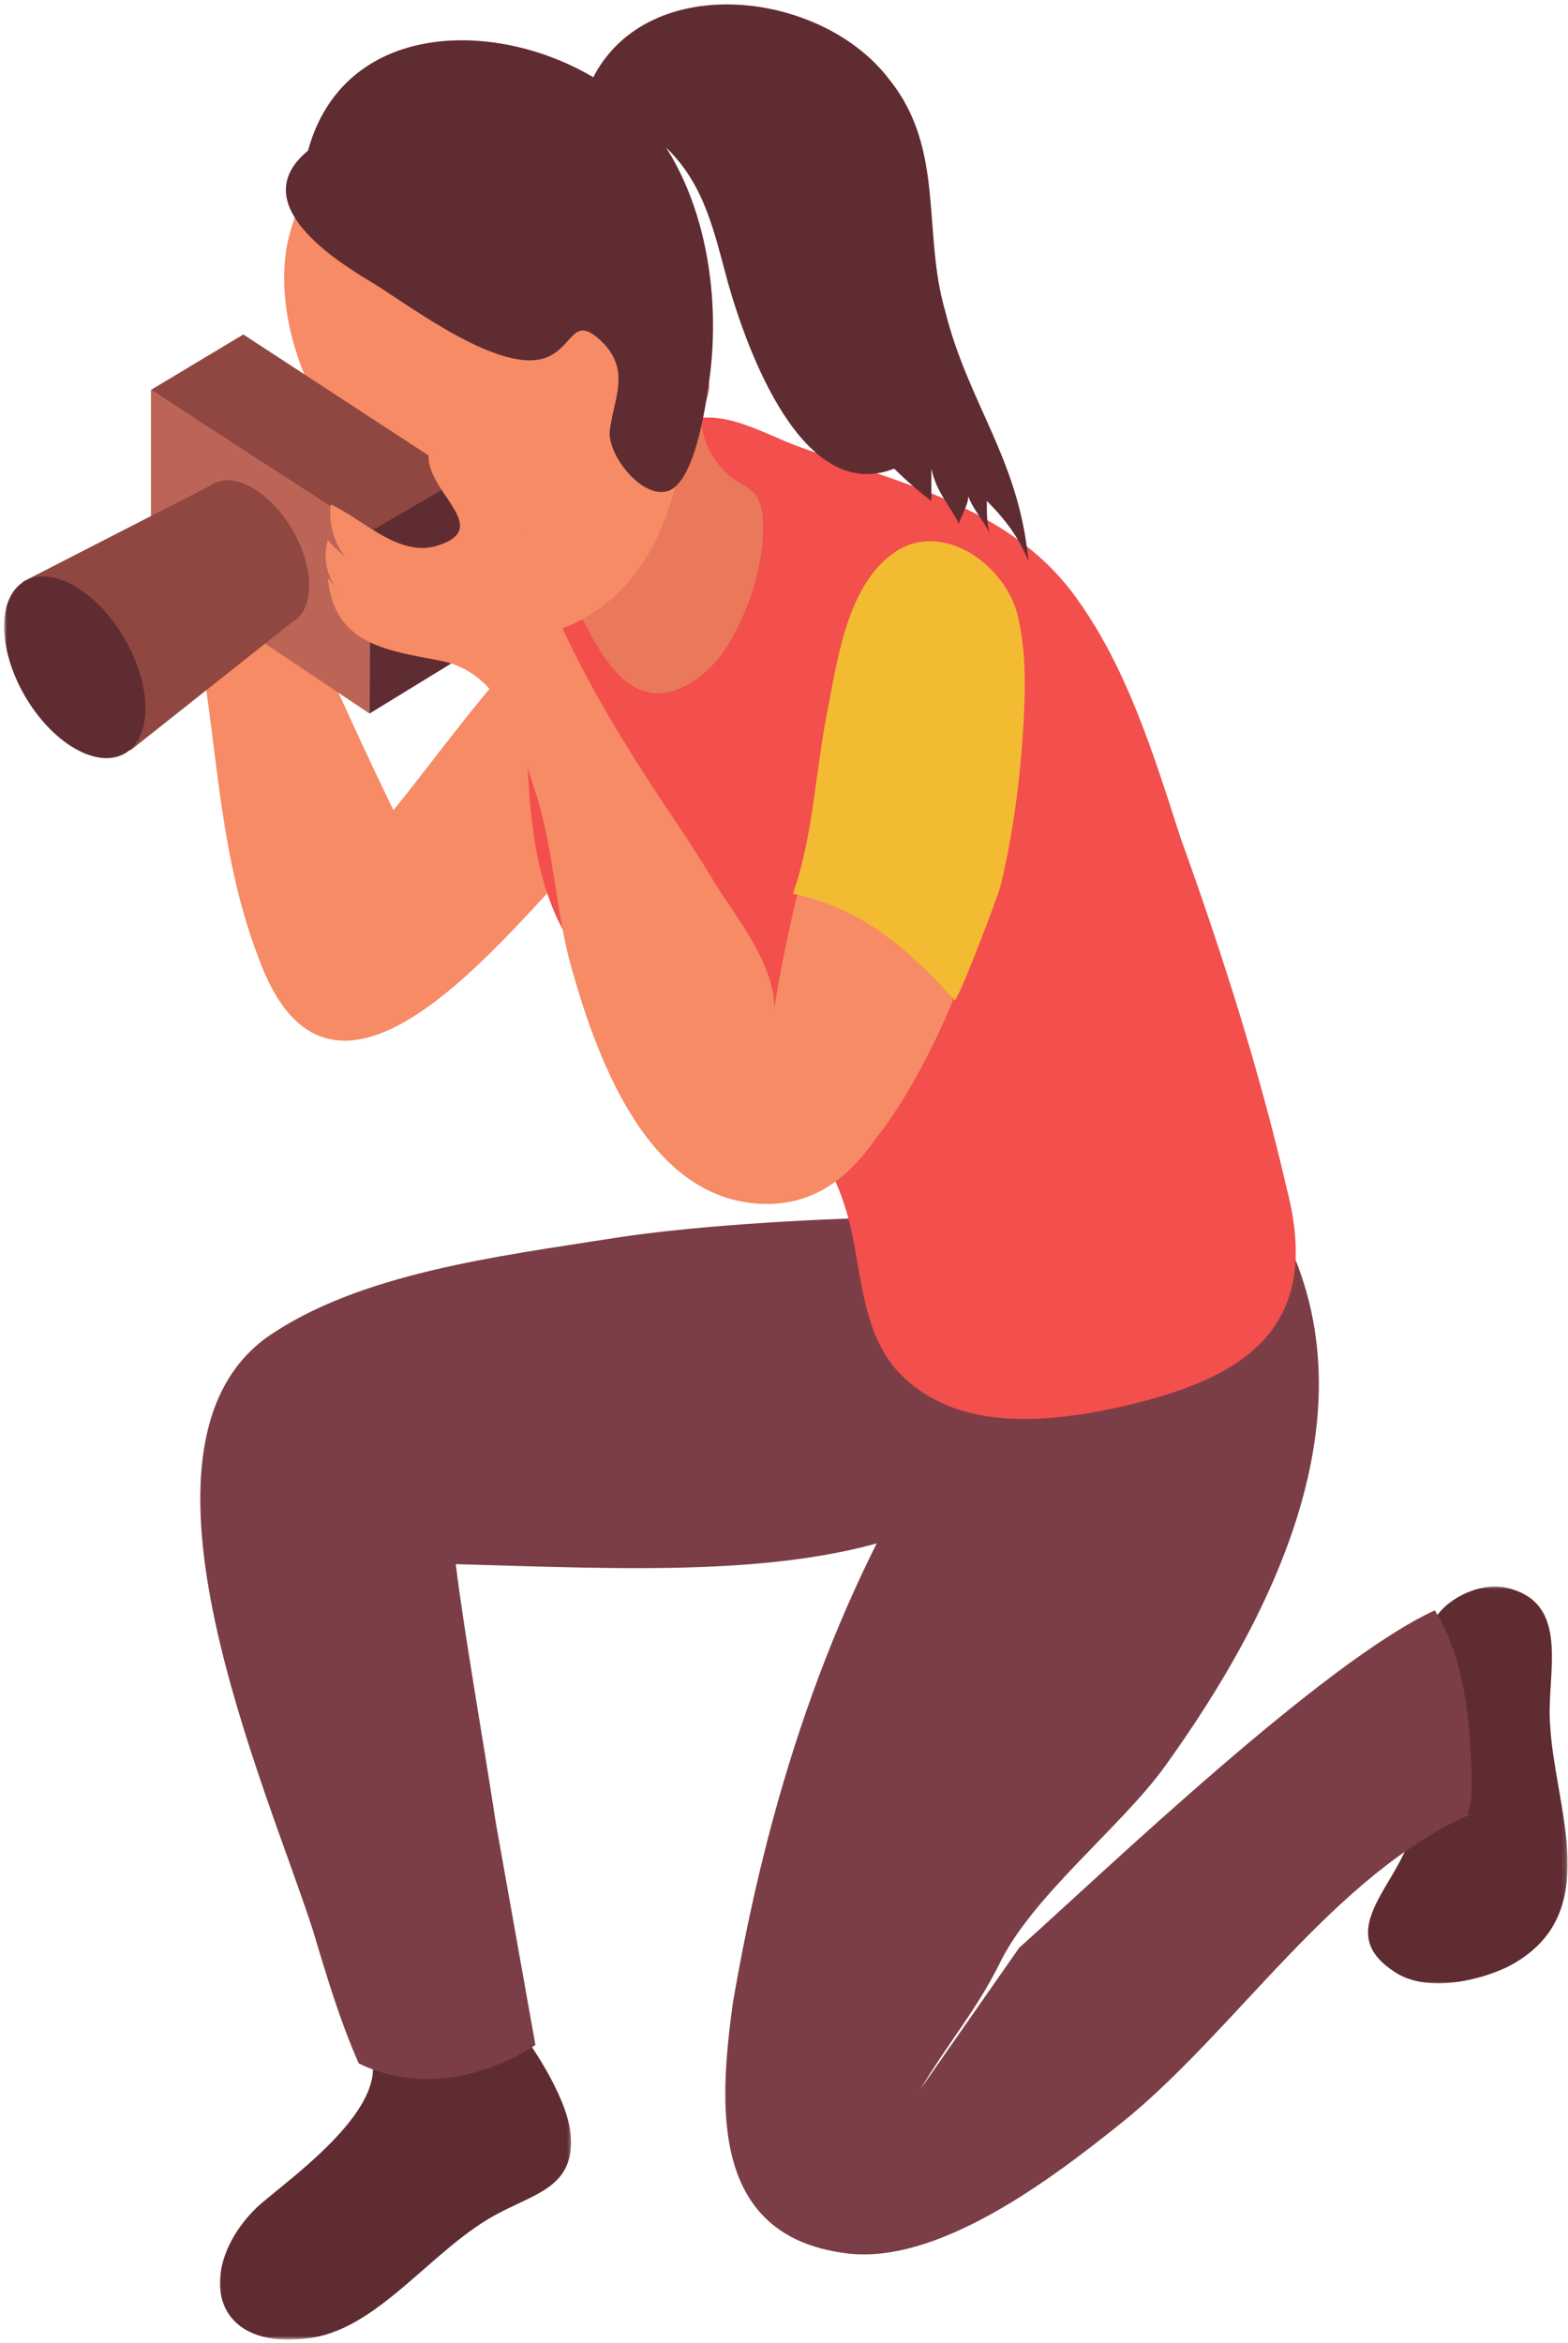 <svg width="336" height="502" viewBox="0 0 336 502" fill="none" xmlns="http://www.w3.org/2000/svg">
<path d="M40.019 126.194C46.883 152.168 45.357 178.908 55.279 204.892C70.561 247.689 105.675 203.366 122.467 185.798C119.409 172.798 115.592 150.642 114.831 136.887C104.904 146.053 91.936 164.397 84.3 173.564C71.321 146.824 62.915 126.194 53.758 106.324C45.357 115.491 35.435 113.975 40.019 126.954V126.194Z" fill="#F68B65"/>
<mask id="mask0_3338_4674" style="mask-type:luminance" maskUnits="userSpaceOnUse" x="46" y="431" width="77" height="71">
<path d="M46.668 431.27H122.668V501.254H46.668V431.27Z" fill="white"/>
</mask>
<g mask="url(#mask0_3338_4674)">
<path d="M75.934 435.299C90.195 447.492 62.236 466.409 55.158 472.82C42.392 485.034 44.189 503.383 65.262 501.049C80.856 499.789 92.575 481.44 107.132 474.029C115.45 469.701 123.637 468.086 122.184 456.518C121.205 449.023 113.684 437.159 108.554 431.492C98.95 434.404 87.189 436.44 76.439 435.227L75.934 435.299Z" fill="#5F2C32"/>
</g>
<path d="M192.069 261.016L194.642 260.828C179.793 260.828 150.106 262.318 131.304 265.292C107.122 269.12 76.877 272.724 57.09 286.589C24.434 310.354 57.09 382.661 66.986 413.359C69.95 423.271 72.918 433.167 76.877 442.083C96.174 451.495 114.726 438.13 114.726 438.13L106.252 390.552C103.304 371.328 99.59 350.536 97.658 335.12C133.778 336.109 168.913 338.083 195.632 328.188C228.007 316.755 227.835 260.411 192.069 261.016Z" fill="#7B3E46"/>
<mask id="mask1_3338_4674" style="mask-type:luminance" maskUnits="userSpaceOnUse" x="292" y="339" width="44" height="87">
<path d="M292 339.625H335.88V425.292H292V339.625Z" fill="white"/>
</mask>
<g mask="url(#mask1_3338_4674)">
<path d="M307.447 347.005C309.427 343.031 316.354 339.078 322.296 340.063C337.14 343.031 331.197 358.886 332.187 369.781C333.182 387.609 344.057 410.391 323.286 421.281C317.343 424.255 305.463 427.229 298.541 422.271C286.661 414.349 297.557 405.438 301.51 395.531C306.458 380.677 312.401 360.865 305.463 346.005L307.447 347.005Z" fill="#5F2C32"/>
</g>
<path d="M197.208 447.649C203.145 437.733 209.109 430.837 214.062 420.941C221.052 406.295 240.281 391.446 249.682 378.358C272.479 346.66 294.593 303.212 275.145 264.425C256.208 226.639 210.072 292.806 200.276 308.509C177.239 345.436 164.369 386.347 157.031 429.207C154.062 450.993 152.088 478.733 180.786 482.691C200.572 485.665 225.312 466.847 240.156 454.957C264.901 435.149 285.677 401.477 315.369 388.597H314.375C315.369 386.613 315.369 384.634 315.369 381.665V384.634C315.369 371.764 314.375 355.92 307.447 345.024C283.697 355.92 237.187 400.488 218.385 417.321L197.208 447.649Z" fill="#7B3E46"/>
<path d="M112.5 147.91C113.495 188.525 114.484 207.348 154.063 228.145C168.37 235.66 178.063 245.989 182 261.832C184.667 272.572 184.682 285.968 192.891 294.353C203.964 305.66 220.813 305.056 235.214 302.426C265.885 296.489 283.698 285.593 275.786 254.89C269.854 229.14 261.927 204.379 253.016 179.614C247.188 161.645 241.427 142.593 230.01 127.254C215.953 108.358 192.214 103.317 171.339 95.759C162.745 92.666 153.021 85.994 143.917 91.65C135.042 97.16 129.234 108.91 125.365 118.207C120.417 130.098 114.484 143.957 111.516 156.827L112.5 147.91Z" fill="#F24F4D"/>
<path d="M137.338 110.453C142.25 102.984 143.119 97.901 143.5 89.505C143.651 86.182 145.864 76.531 150.437 79.755C153.833 82.151 150.646 86.338 150.416 89.172C150.01 93.963 152.661 98.588 156.067 101.755C157.755 103.318 160.854 104.354 162.099 106.297C165.109 110.984 162.708 122.651 160.901 127.651C158.406 134.594 154.786 142.167 148.276 146.135C135.651 153.854 129.38 141.187 124.484 132.073C120.484 124.62 120.484 125.729 127.385 121.078C131.458 118.328 134.651 114.557 137.338 110.453Z" fill="#EA795C"/>
<path d="M87.559 127.926C105.147 143.265 129.319 137.499 140.111 116.546C152.944 91.629 150.58 42.296 120.418 30.056C105.366 23.952 86.174 23.567 72.809 33.91C58.2 45.249 58.825 64.108 65.059 79.879C71.543 96.291 73.502 115.65 87.559 127.926Z" fill="#F68B65"/>
<path d="M32.344 83.54L79.349 114.243L99.135 102.358L52.141 71.66L32.344 83.54Z" fill="#904741"/>
<path d="M32.344 83.543V121.517L79.182 152.876L79.271 113.913L32.344 83.543Z" fill="#BC6556"/>
<path d="M99.137 102.359V140.656L79.184 152.875L79.272 113.911L99.137 102.359Z" fill="#5F2C32"/>
<path d="M72.473 126.61C72.775 126.985 73.077 127.334 73.415 127.683C73.061 127.318 72.759 126.969 72.473 126.61ZM204.202 214.318C197.254 194.714 172.613 187.12 172.613 187.12C171.218 186.704 165.926 214.448 165.941 216.12C165.869 205.782 157.202 196.011 152.191 187.584C148.296 181.032 143.843 174.777 139.691 168.365C130.999 154.948 122.811 141.1 116.931 126.193C114.322 119.553 112.572 111.365 107.603 106.073C106.316 104.704 91.905 96.329 91.843 97.422C91.337 105.501 105.915 113.146 93.639 116.933C85.421 119.454 77.837 111.235 70.884 108.073C70.379 112.146 71.525 116.198 73.968 119.282C72.598 118.073 71.056 116.87 70.259 115.667C69.176 119.454 69.962 123.224 72.186 126.224C71.587 125.443 71.035 124.657 70.259 123.881C71.577 137.995 82.681 139.329 94.212 141.521C107.936 144.146 111.087 158.542 114.874 170.152C118.681 181.886 119.03 195.219 122.431 207.271C128.046 227.219 139.186 257.943 164.4 257.943C175.129 257.943 182.363 251.678 187.822 243.735C197.358 231.751 204.202 214.318 204.202 214.318Z" fill="#F68B65"/>
<path d="M137.246 24.446C117.975 4.525 74.954 -0.371 65.996 32.28C53.038 42.952 69.777 54.587 79.262 60.248C87.189 64.972 107.611 80.863 117.465 76.431C122.939 73.988 122.819 67.472 128.673 72.926C135.387 79.176 131.475 85.405 130.673 92.264C130.085 97.301 137.361 106.759 142.933 105.254C148.861 103.665 151.225 86.889 151.939 81.879C154.715 62.592 150.928 39.16 137.246 24.446Z" fill="#5F2C32"/>
<path d="M219.522 142.965C219.366 139.131 218.934 135.345 218.053 131.777C215.418 121.053 201.949 111.256 191.642 118.371C181.465 125.407 179.418 141.616 177.225 152.704C174.72 165.454 174.241 179.194 169.902 191.506C184.736 194.48 194.642 203.392 204.533 214.287C205.147 214.954 213.923 191.798 214.376 189.928C216.819 179.772 218.319 169.334 219.064 158.907C219.428 153.808 219.746 148.34 219.522 142.965Z" fill="#F3BB32"/>
<path d="M220.37 120.193C218.385 98.401 207.5 86.516 202.557 66.703C197.604 49.865 202.557 32.042 190.677 17.177C175.833 -2.63 137.245 -6.583 126.359 18.172C130.313 27.084 137.245 26.094 143.177 32.042C151.099 39.964 153.073 49.865 156.042 60.755C159.995 74.62 171.849 108.224 191.599 100.406C194.229 102.984 196.896 105.333 199.578 107.313C199.578 105.333 199.578 103.359 199.578 100.375C200.573 105.333 203.542 108.297 205.521 112.266C205.521 111.281 207.5 108.297 207.5 106.323C208.49 109.297 211.458 112.266 212.448 115.24C211.458 113.255 211.458 110.281 211.458 107.313C215.417 111.281 218.385 115.24 220.37 120.193Z" fill="#5F2C32"/>
<path d="M66.246 125.469C66.246 117.771 60.814 108.401 54.116 104.516C50.48 102.417 47.246 102.432 45.022 104.068L4.887 124.641L27.892 160.797L62.569 133.318C64.835 132.089 66.246 129.391 66.246 125.469Z" fill="#904741"/>
<mask id="mask2_3338_4674" style="mask-type:luminance" maskUnits="userSpaceOnUse" x="0" y="123" width="32" height="40">
<path d="M0.879 123H31.999V163H0.879V123Z" fill="white"/>
</mask>
<g mask="url(#mask2_3338_4674)">
<path d="M0.879 134.212C0.879 124.618 7.655 120.749 16.014 125.582C24.374 130.415 31.155 142.118 31.155 151.712C31.155 161.316 24.374 165.176 16.014 160.353C7.655 155.53 0.879 143.822 0.879 134.212Z" fill="#5F2C32"/>
</g>
</svg>
